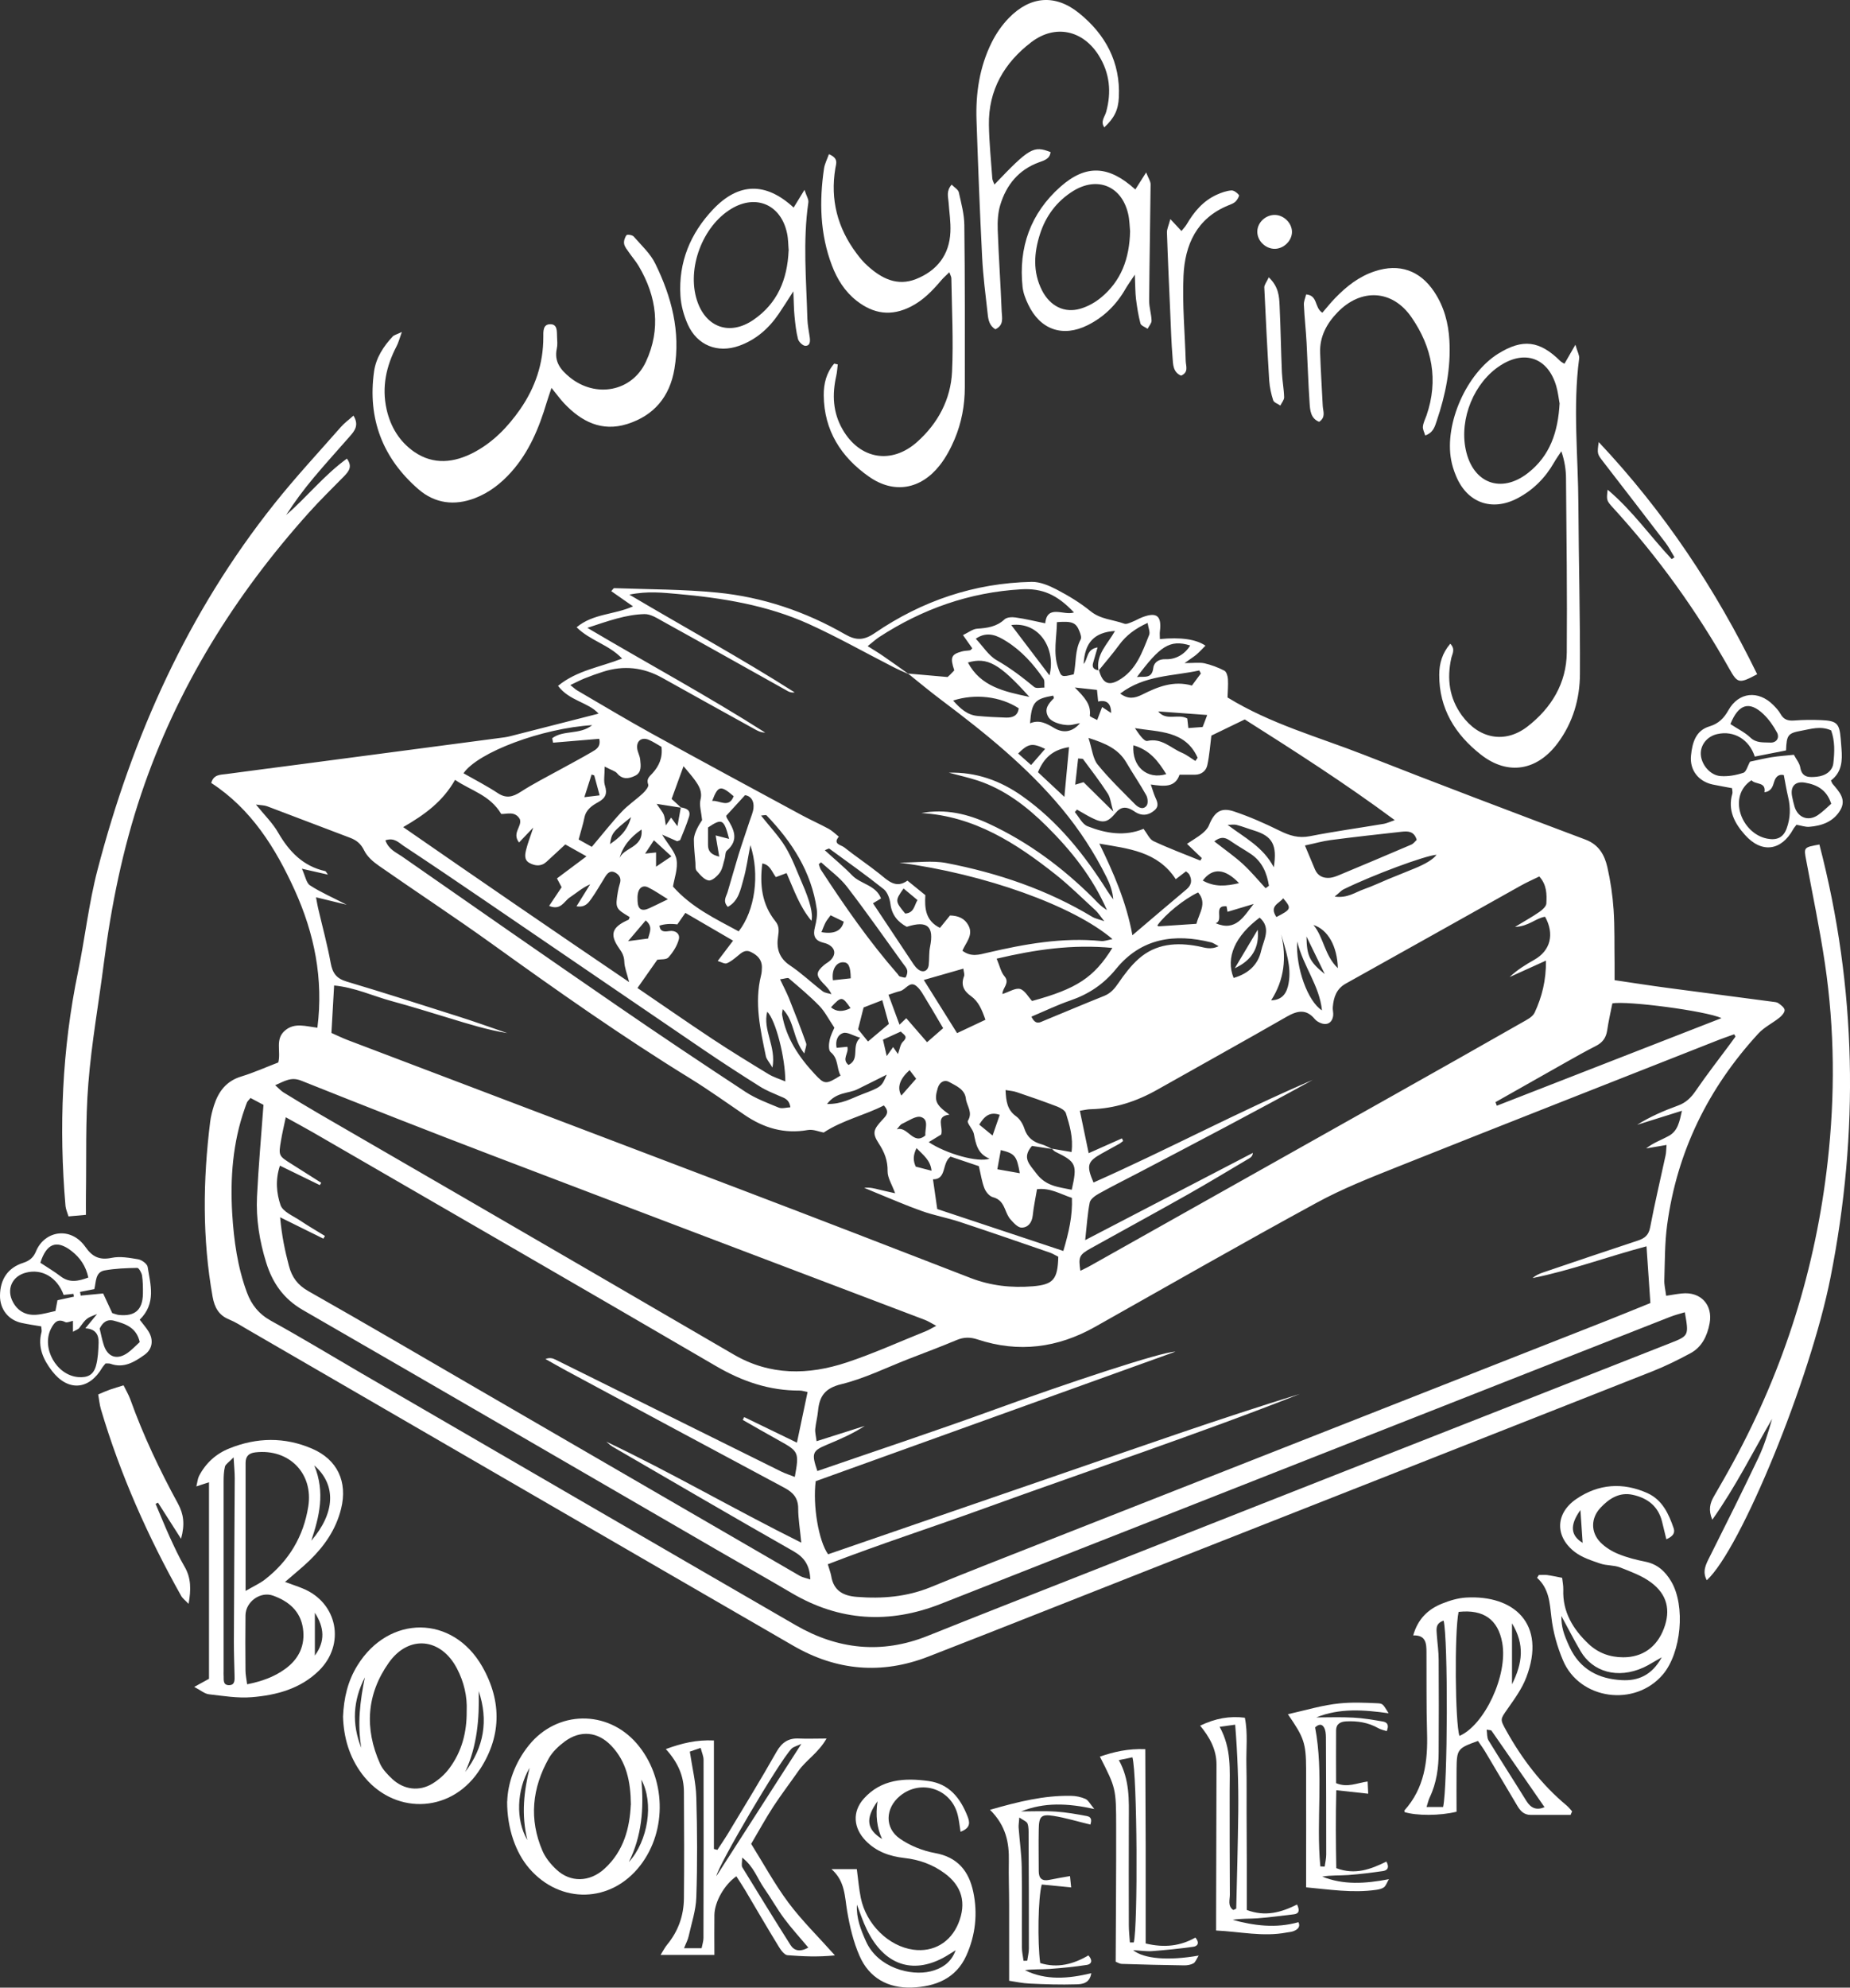 <?xml version="1.0" encoding="UTF-8"?>
<svg xmlns="http://www.w3.org/2000/svg" id="Layer_2" data-name="Layer 2" viewBox="0 0 191.19 205.3">
  <rect x="0" y="0" width="191.19" height="205.3" fill="#333333" stroke="none"/>
  <defs>
    <style>
      .cls-1 {
        fill: #fff;
        stroke-width: 0px;
      }
    </style>
  </defs>
  <g id="Layer_2-2" data-name="Layer 2">
    <g>
      <path class="cls-1" d="M119.85,66.01c2.17-.21,3.74.01,4.73.68-.32.32-.6.63-.91.9-.29.25-.62.44-1.25.9.95,0,1.52-.09,2.05.02.71.16,1.41.43,2.06.76.22.11.35.56.37.86.04.65-.02,1.3-.04,1.91,4.48,2.75,9.39,4.08,14.09,5.92,7.61,2.99,15.25,5.88,22.9,8.76,1.38.52,1.97,1.58,2.26,2.83.33,1.45.55,2.95.65,4.43.12,1.84.07,3.68.1,5.52v1.74c1.89.28,3.68.56,5.49.8,3.59.48,7.19.95,10.78,1.42.23.03.49.04.66.16.26.18.62.45.64.7s-.28.59-.53.79c-.71.57-1.57.98-2.18,1.64-5.17,5.62-8.41,12.19-9.43,19.78-.25,1.87-.23,3.78-.29,5.68-.02.5.11,1,.19,1.63.63-.1,1.12-.19,1.62-.24,1.94-.21,3.23,1.17,2.87,3.09-.24,1.28-.79,2.45-1.99,3.09-1.26.68-2.56,1.32-3.89,1.85-17.29,6.83-34.59,13.63-51.89,20.44-7.66,3.01-15.31,6.06-22.98,9.04-4.81,1.87-9.48,1.46-13.94-1.12-8.97-5.18-17.94-10.38-26.9-15.57-9.86-5.71-19.72-11.43-29.58-17.14-.6-.35-1.18-.73-1.82-.99-1.09-.44-1.52-1.25-1.72-2.36-1.07-6.01-1-12.03-.25-18.06.07-.57.22-1.13.39-1.68.46-1.44,1.27-2.53,2.82-3,1.31-.4,2.57-.97,3.83-1.45.3-1.17-.38-2.43.73-3.33.98-.8,2.07-.41,3.31-.26.65-5.08-.33-9.76-2.34-14.2-1.98-4.36-4.49-8.39-8.63-11.08.25-.89.94-.84,1.55-.92,2.51-.34,5.02-.66,7.53-.99,7.07-.93,14.15-1.86,21.22-2.8.23-.03.45-.08.68-.14,3-.76,6-1.53,9.05-2.31-1.05-1.18-3.01-1.3-4.19-2.87,1.95-1.6,4.33-1.92,6.62-2.82-1.36-1.44-3.28-1.83-4.7-3.23,1.72-1.43,3.87-1.28,5.83-2.16-.83-.58-1.53-1.07-2.25-1.57.16-.17.23-.31.3-.31,3.56.13,7.13.11,10.67.46,4.69.46,9.11,1.96,13.2,4.31,1.15.66,1.96.63,3.09-.15,4.86-3.31,10.27-5.15,16.18-5.27.86-.02,1.8.38,2.59.79,1.22.64,2.42,1.36,3.49,2.23,1.05.86,2.33.87,3.5,1.3.22.08.55-.08.8-.18.37-.14.72-.36,1.1-.5,1.47-.55,1.98-.11,1.78,1.48-.03.22,0,.44,0,.8h-.02ZM113.53,69.28c-.31-1.67.95-2.76,1.7-4.11-2.16.14-3.13,1.22-3.24,3.41.46-.5.26-1.52,1.44-1.71-.19.64-.32,1.11-.46,1.59-.16.54.15.72.61.78.36,1.32.97,1.62,2,1.04,1.85-1.04,2.46-2.91,3.18-4.7.12-.29-.08-.72-.16-1.24-1.27.58-2.2,1.27-2.93,2.26-.67.92-1.42,1.78-2.14,2.67h0ZM108.68,118.64c.65.11,1.3.22,2.06.35.19-1.5-.2-2.76-.58-4-.09-.3-.55-.55-.89-.69-1.39-.53-2.79-1.02-4.19-1.49-.34-.12-.71-.14-1.16-.22.05,1.15.17,2.05,1.09,2.71.39.28.7.79.85,1.26.3.93.91,1.4,1.8,1.64.37.1.72.31,1.08.48-.72-.11-1.44-.22-2.09-.32-1.07,1.24-.25,1.9.45,2.84,1.01,1.35,2.31,1.4,3.66,1.69.59-2.61.46-2.88-1.68-3.92-.15-.07-.26-.22-.38-.33h-.02ZM70.34,83.39c.56.09,1.08.26.87.97-.25.81-.59,1.59-.9,2.37-.03.08-.19.1-.33.16-.4-.17-.82-.36-1.55-.68.65,1.07,1.36,1.79,1.49,2.6.15.91-.23,1.91-.37,2.76,1.94,2.19,4.42,3.34,6.79,4.63,1.69-2.15,2.2-5.88,1.21-8.91-.26,1.32-.41,2.45-.72,3.54-.3,1.05-.49,2.23-1.61,2.84-.56-.59-.17-1.05-.03-1.52.39-1.31.76-2.64,1.16-3.95.36-1.15.76-2.28,1.13-3.42.14-.43.34-.86.39-1.31.08-.8-.31-1.26-.87-1.34-.75.81-1.34,1.46-1.95,2.13.01.04.02.16.08.25.7,1.12,1.29,2.22-.01,3.35-.18.15-.14.54-.22.81-.15.49-.22,1.05-.5,1.45-.27.38-.82.88-1.17.82-.46-.07-.89-.6-1.24-1-.15-.18-.1-.55-.12-.83-.06-.79-.16-1.59-.16-2.38,0-.38.16-.77.32-1.12.19-.41.46-.78.53-.9-.09-.9-.31-1.55-.17-2.1.22-.86-.16-1.45-.59-2.05-.33-.46-.72-.88-1.16-1.42-.43,1.19-.84,2.3-1.23,3.38.41.38.7.64.99.91-.75-.12-1.49-.24-2.54-.4.39.58.62.83.74,1.12.12.31.13.67.21,1.11.24-.35.37-.55.55-.81.25.34.4.54.65.89.13-.75.24-1.35.35-1.95h-.02ZM93.89,69.62c-.52-.23-1.05-.45-1.55-.71-2.92-1.49-5.78-3.11-8.76-4.46-4.29-1.94-8.91-2.69-13.56-3.1-1.52-.13-3.06-.32-4.98.07,5.89,3.49,11.6,6.6,17.09,10.1-.28.04-.5-.02-.69-.12-4.32-2.41-8.63-4.84-12.96-7.23-.59-.33-1.26-.76-1.89-.74-1.89.05-3.68.69-5.89,1.42,6.36,3.76,12.5,7.07,18.38,10.82-.37,0-.68-.13-.97-.29-3.22-1.78-6.44-3.56-9.66-5.36q-2.95-1.65-6.11-.64c-.66.21-1.31.44-1.95.7-.44.18-.87.41-1.45.68.37.29.53.45.72.56,2.54,1.48,5.05,2.99,7.62,4.41,5.19,2.86,10.4,5.67,15.62,8.49.91.49,1.86.91,2.76,1.4.37.21.69.53,1.03.8-.66.77.24.85.54,1.09,1.21.96,2.51,1.82,3.72,2.79.87.71,1.66,1.5,2.83.66.66.53,1.23,1,1.85,1.5-.08,1.33,0,2.64,1.51,3.38.35-.43.7-.86,1.04-1.28.87.02,1.53.31,1.91,1.04.53,1-.29,1.78-.63,2.6.9.68,1.73.41,2.57.21,3.87-.9,7.77-1.61,11.78-1.21.33.03.68-.11,1.16-.2-4.04-3.45-13.22-6.73-22.03-7.9,1.77,0,3.36-.24,4.85.04,5.34,1.03,10.45,2.76,15.14,5.59.24.14.54.19,1.19.42-.47-.6-.65-.89-.9-1.12-1.36-1.24-2.67-2.55-4.11-3.69-4.1-3.25-8.43-6.04-13.89-6.36,2.47-.46,4.78.08,6.99,1.11,4.06,1.89,7.6,4.52,10.77,7.67.24.24.47.5.73.73.21.19.46.35.69.52-1.48-3.39-3.69-6.15-6.23-8.67-2.07-2.05-4.33-3.79-7.13-4.72-.98-.32-1.99-.54-2.99-.81,2.82-.08,5.31.81,7.58,2.41,3.69,2.6,6.44,6.05,8.82,9.82.19.3.4.58.6.86-.07-.86-.35-1.61-.7-2.31-1.26-2.53-2.8-4.89-4.61-7.07-3.6-4.33-7.94-7.82-12.41-11.18-1.19-.89-2.33-1.84-3.49-2.77,1.32.12,2.65.23,4.09.36.01,0,.14-.12.26-.24.16-.15.3-.32.43-.45-.44-1.34-.32-1.65.78-1.95.27-.08.57-.07.85-.12.09-.02.15-.13.23-.21-.28-.39-.55-.79-.96-1.36.58-.28,1.01-.63,1.46-.66,1.05-.07,2.01-.2,2.83-.96.24-.23.77-.26,1.15-.2,1,.14,1.98.38,3.06.6.21-2,1.91-.76,2.97-1.12-1.73-1.84-3.28-2.52-5.46-2.39-5.34.31-10.21,2.03-14.68,4.94-.36.24-.68.54-1.18.93.63.4,1.11.68,1.57,1,.89.61,1.77,1.24,2.65,1.87h0ZM179.37,107.09l-.15-.26c-.63.23-1.26.44-1.88.69-10.92,4.31-21.85,8.59-32.76,12.94-2.88,1.15-5.8,2.29-8.51,3.77-7.68,4.18-15.28,8.53-22.9,12.82-3.87,2.18-7.91,2.7-12.14,1.3-.76-.25-1.42-.25-2.16.06-1.65.69-3.32,1.32-4.98,1.96-2.31.9-4.56,2.02-6.94,2.6-1.7.41-2.27,1.25-2.41,2.77-.06.63-.23,1.25-.29,1.87-.03.36.08.73.14,1.25,1.76-.56,3.37-1.07,4.98-1.58-1.24.81-2.56,1.38-3.88,1.93-1.54.64-1.65.88-1.02,2.73,6.14-2.12,12.3-4.16,18.4-6.38,7.23-2.63,17.19-5.95,18.61-5.95-12.6,4.53-24.93,8.97-37.18,13.38-.32,2.5.3,6.18,1.28,7.55,8.07-2.78,16.17-5.57,24.27-8.36,8.14-2.8,16.25-5.67,24.48-8.2-5.32,2.11-10.71,4.04-16.1,5.96-5.48,1.95-10.97,3.85-16.43,5.83-5.39,1.96-10.85,3.71-16.25,5.8.16.55.29.87.35,1.2.24,1.52,1.22,2.06,2.65,2.17,2.62.21,5.16,0,7.62-1,3.94-1.62,7.91-3.16,11.87-4.72,19.23-7.56,38.46-15.12,57.68-22.68,1.6-.63,3.18-1.28,4.84-1.95-.14-1.99-.26-3.85-.4-5.86-4.04,1.07-7.82,2.49-11.77,3.28.32-.29.68-.44,1.05-.57,3.27-1.11,6.54-2.22,9.82-3.3.73-.24,1.13-.57,1.28-1.39.47-2.48,1.06-4.94,1.59-7.41.07-.3.06-.62.1-1.08-.81.14-1.46.25-2.11.36.74-.59,1.6-.88,2.37-1.31.91-.51,1.08-1.46,1.33-2.58-1.69.53-3.16.99-4.63,1.45,1.35-.85,2.78-1.46,4.23-1.99.8-.29,1.33-.8,1.81-1.5,1.14-1.66,2.37-3.25,3.57-4.86.19-.25.37-.51.55-.76l.02.02ZM34.25,106.69c.55.24,1.11.52,1.69.74,13.5,5.13,27.01,10.25,40.51,15.39,7.96,3.03,15.91,6.1,23.85,9.18,2.09.81,4.24,1.04,6.44.86,2.11-.18,2.57-.7,2.63-3.05-.27-.13-.55-.32-.87-.43-3.1-1.07-6.2-2.14-9.31-3.17-1.3-.43-2.66-.67-3.94-1.13-1.62-.57-3.2-1.27-4.79-1.91-.39-.16-.77-.32-1.15-.48.56-.07,1.04.06,1.53.18.48.12.95.22,1.67.38-.34-.93-.79-1.6-.78-2.27.02-1.1-.32-1.97-.91-2.87-.7-1.08-.58-1.43.41-2.49.36-.39.75-.76.11-1.44-1.98,1.02-4.24,1.5-6.22,2.8-.46-.08-1.08-.36-1.64-.26-2.43.43-4.55-.21-6.53-1.56-1.85-1.26-3.68-2.57-5.59-3.75-7.06-4.34-13.83-9.11-20.56-13.95-3.83-2.75-7.78-5.34-11.65-8.04-.59-.41-1.21-.95-1.51-1.57-.34-.7-.8-1.07-1.47-1.32-2.85-1.08-5.7-2.17-8.56-3.25-.28-.11-.61-.1-1.16-.18.88,1.09,1.73,1.91,2.29,2.89,1.14,1.97,2.58,3.48,4.88,3.99.07.02.11.15.27.36-.87-.2-1.63-.37-2.69-.61.36.77.45,1.47.84,1.72,1.09.71,2.3,1.23,3.79,2-1.22-.3-2.1-.51-3.17-.77.1.56.15.83.21,1.1.44,1.9.96,3.79,1.31,5.71.19,1.03.6,1.58,1.63,1.89,3.86,1.15,7.69,2.38,11.53,3.6,1.71.54,3.39,1.15,5.09,1.73-2.05-.33-4.01-.94-5.97-1.54-1.98-.6-3.96-1.22-5.96-1.76-1.96-.53-3.83-1.42-5.97-1.62-.1,1.71-.19,3.24-.28,4.92v-.02ZM29.53,115.42c-.21,1-.37,1.66-.48,2.33-.28,1.63-.27,1.63,1.1,2.49,1.02.64,2.03,1.29,3.05,1.93-.05.08-.1.16-.15.24-1.35-.66-2.7-1.32-4.12-2.01-.5,1.5-.34,2.88.06,4.07.24.7,1.34,1.13,2.09,1.64.81.55,1.67,1.03,2.5,1.55-.05.09-.11.18-.16.28-1.4-.69-2.79-1.38-4.47-2.21.17,1.92.5,3.47.91,5.02.31,1.18.9,1.98,2.01,2.61,5.86,3.32,11.67,6.72,17.49,10.1,11.1,6.44,22.2,12.88,33.3,19.31.3.17.67.23,1.08.37-.05-1.44-.59-2.26-1.73-2.91-6.25-3.55-12.46-7.18-18.68-10.79-.24-.14-.45-.35-.67-.53,6.76,3.21,13.19,6.97,20.15,10.43-.13-1.4-.32-2.46-.32-3.53s-.51-1.65-1.41-2.13c-7.51-4.01-15.01-8.05-22.51-12.08-.74-.4-1.47-.82-2.2-1.23.42-.16.74-.09,1.03.06,1.81.89,3.6,1.79,5.41,2.68,5.98,2.97,11.96,5.93,17.94,8.89.43.21.9.36,1.39.55.46-2.54.41-2.63-1.59-3.74-1.27-.7-2.53-1.43-3.79-2.15.05-.1.1-.19.15-.29,1.78.86,3.56,1.72,5.45,2.64.39-1.84.74-3.5,1.1-5.23-.35-.07-.57-.15-.79-.15-3.14.02-5.95-.94-8.66-2.52-13.87-8.09-27.77-16.11-41.67-24.15-.84-.48-1.69-.94-2.81-1.56v.02ZM115.96,117.6l.11.25c-.14.1-.26.22-.41.3-.6.34-1.21.67-1.81,1-1.47.82-1.6,1.23-.84,2.99,7.62-3.38,14.99-7.32,22.66-10.6-5.95,3.28-11.97,6.43-17.98,9.58-1.38.72-2.77,1.41-4.13,2.17-.38.21-.86.56-.94.91-.23,1.16-.3,2.35-.47,3.89,5.99-3.11,11.66-6.06,17.33-9.01-.04.32-.18.45-.35.55-2.13,1.26-4.24,2.54-6.4,3.76-3.31,1.87-6.65,3.68-9.97,5.53-1.24.69-1.32.89-1.11,2.34.37-.19.74-.35,1.08-.55,10.44-5.86,20.88-11.73,31.31-17.6,4.41-2.48,8.83-4.97,13.23-7.48.49-.28,1.12-.58,1.33-1.04.75-1.61,1.19-3.32,1.17-5.37-1.37.62-2.57,1.16-3.76,1.7.79-.75,1.66-1.28,2.56-1.79,1.67-.95,2.1-2.64,1.11-4.44-.97.14-1.69,1-3.11,1.05,1.07-.65,1.82-1.06,2.52-1.55.31-.21.7-.56.72-.87.05-.95.05-1.93-.73-2.79-.68.33-1.31.61-1.9.94-6.03,3.37-12.05,6.76-18.09,10.12-.99.55-1.26,1.42-1.35,2.42-.03.28.07.58.04.86-.08.77-.64,1.09-1.34.78-.21-.09-.42-.22-.56-.39-.88-1.06-1.79-.88-2.88-.26-4.44,2.55-8.93,5.03-13.39,7.55-2.14,1.21-4.41,1.96-6.88,2.02-.33,0-.66.09-1.13.16.3,1.46.59,2.83.91,4.38,1.27-.56,2.35-1.04,3.42-1.52h.03ZM174.13,135.54c-.6.18-1.09.3-1.56.49-5.14,2.02-10.28,4.04-15.42,6.06-11.99,4.72-23.99,9.44-35.98,14.16-7.98,3.14-15.97,6.26-23.94,9.41-5.33,2.1-10.46,1.8-15.42-1.12-2.53-1.49-5.09-2.93-7.63-4.4-14.29-8.28-28.57-16.58-42.88-24.83-1.99-1.15-3.13-2.78-3.79-4.9-.69-2.22-1.06-4.5-.95-6.81.15-3.09.43-6.17.67-9.48-.34-.18-.86-.45-1.34-.71-.21.25-.3.33-.35.42-.09.21-.16.43-.24.65-1.25,3.54-1.52,7.2-1.3,10.9.17,2.76.55,5.5,1.52,8.12.47,1.28,1.25,2.24,2.5,2.93,3.12,1.72,6.18,3.57,9.26,5.37,14.98,8.69,29.96,17.4,44.96,26.07,4.33,2.5,8.87,3,13.6,1.11,5.56-2.23,11.13-4.4,16.7-6.6,10.76-4.24,21.52-8.49,32.28-12.72,9.26-3.65,18.53-7.28,27.79-10.93,1.94-.76,1.93-.79,1.51-3.19h0ZM96.75,136.94c-.52-.28-.84-.49-1.19-.62-14.89-5.66-29.79-11.29-44.67-16.97-6.61-2.52-13.19-5.11-19.76-7.73-1.05-.42-1.72.05-2.69.47.38.33.6.59.87.75,1.22.75,2.46,1.5,3.7,2.22,4.73,2.74,9.46,5.47,14.18,8.21,9.55,5.54,19.1,11.08,28.64,16.64,3.76,2.19,7.7,2.13,11.66.82,2.78-.92,5.46-2.14,8.18-3.23.3-.12.58-.29,1.07-.55h.01ZM118.93,81.03c.21.61.3.94.43,1.24.21.48.48.96-.03,1.41s-1.1.62-1.75.33c-.26-.12-.48-.31-.74-.43-.58-.27-1.06-.2-1.51.35-.87,1.05-1.32,1.13-2.47.56-.53-.26-1.04-.58-1.56-.87-.07.09-.15.17-.22.26.43.5.76,1.24,1.31,1.46,1.89.75,3.86,1.07,5.79.27.39.51.62,1.08,1.03,1.27,1.58.74,3.22,1.35,4.84,2.01.05-.09.1-.17.15-.26-.45-.43-.9-.87-1.53-1.47.64-.43,1.12-.7,1.54-1.04.29-.23.58-.52.72-.85.57-1.41,1.24-1.91,2.59-1.46,1.62.54,3.2,1.24,4.74,2,1.01.5,1.95.79,3.11.56,2.54-.5,5.1-.85,7.65-1.28.29-.05.57-.19,1.12-.38-5.21-3.86-10.42-7.18-15.5-10.4-1.29.62-2.37,1.14-3.45,1.67-.13,1.02-.2,2.06-.42,3.06-.13.59-.61.97-1.27.98h-1.6c-.46,1.34-1.58,1.21-2.97,1.01h0ZM41.68,85.44c7.88,5.46,15.51,10.69,23.34,16-.23-.9-.48-1.5-.5-2.11-.02-.56-.21-.92-.53-1.37-1.03-1.46-.74-2.21.96-2.96.07-.03.08-.18.12-.28-1.46-.87-1.49-.93-1.22-2.58.05-.28.11-.57.2-.84.18-.52,0-.91-.45-1.16-.55-.3-.85.08-1.1.49-.46.73-.88,1.49-1.38,2.19-.31.43-.64.94-1.54.79.53-.85.97-1.56,1.41-2.27-.83.36-1.43.91-2.1,1.35-.59.38-.92,1.39-2.14.88.46-.7.87-1.3,1.29-1.93-.13-.25-.28-.53-.48-.91.98-.73,1.92-1.44,3.05-2.28-.89-.5-1.57-.88-2.19-1.23-.72.66-1.33,1.24-1.95,1.8-.55.5-1.18.43-1.76.11-.57-.31-.45-.9-.33-1.39.17-.69.44-1.35.73-2.26-.59.62-1,1.05-1.47,1.54-.77-1,.36-1.66.08-2.42-.51-.88-1.4-.48-1.92-.53-1.18-1.97-3.14-2.4-4.77-3.52-1.25,2.19-3.02,3.53-5.36,4.88h0ZM67.93,99.13c-.73,1.04-1.37,1.95-2.05,2.92,2.49,1.69,5.08,3.5,7.71,5.24,1.92,1.27,3.88,2.47,5.84,3.66.51.31,1.09.48,1.73.75,0-2.46-1-6.35-1.87-7.2-.49,1.9.95,3.57.54,5.77-.36-.61-.62-.87-.68-1.17-.57-2.76-1.21-5.51-.5-8.35.07-.28.09-.57.09-.85,0-.8-.48-1.25-1.14-1.57-.59-.29-.96.07-1.37.41-.35.29-.72.6-1.13.76-.22.08-.55-.13-.93-.24.57-.75,1.03-1.36,1.59-2.1-1.76-1.02-3.33-1.94-4.93-2.87-.36.52-.61.87-.83,1.19-.69-.09-1.31-.05-1.85.13.08.65.51.64,1,.56.65-.11,1.14.28,1.01.83-.17.68-.6,1.35-1.08,1.89-.22.25-.8.18-1.14.24h-.01ZM98.22,119.48c-.9.66-.37,2.35-1.8,2.33.15,1.03.28,1.95.44,3.07,4.19,1.39,8.53,2.84,13.03,4.33.57-1.93.96-3.62.89-5.48-1.21-.4-2.24-1.06-3.61-.9-.15.92-.35,1.81-.44,2.71-.08.76-.5,1.26-1.16,1.26-.38,0-.82-.49-1.14-.85-.26-.29-.41-.69-.56-1.05-.25-.6-.54-1.06-1.27-1.25-.35-.09-.73-.55-.87-.93-.26-.66-.36-1.39-.57-2.27-.87-.29-1.9-.64-2.94-.99v.02ZM39.83,86.81c.36.95,1.1,1.23,1.68,1.63,7.4,5.16,14.81,10.31,22.24,15.42,4.4,3.03,8.85,6,13.31,8.93,1.04.68,2.25,1.13,3.41,1.61.34.14.8-.01,1.21-.03-.12-.87-.67-.96-1.13-1.17-.68-.3-1.38-.57-2.01-.97-1.94-1.22-3.87-2.47-5.77-3.76-7.56-5.14-15.1-10.3-22.65-15.44-2.8-1.91-5.61-3.81-8.44-5.68-.48-.32-.94-.87-1.86-.55h.01ZM154.55,113.83c.05.13.09.25.14.38,7.68-2.99,15.35-5.98,23.22-9.05-1.62-.75-9.77-1.81-11.28-1.52-.18.91-.4,1.86-.54,2.82-.12.75-.49,1.24-1.17,1.58-1.03.52-2.03,1.09-3.03,1.65-2.45,1.38-4.89,2.76-7.34,4.15h0ZM80.2,90.62c-.44-.57-.61-1.31-1.42-1.43-.28,2.22-.04,4.23,1.35,5.96.41.5.37.97.28,1.58-.19,1.18.08,2.22,1.22,2.98,1.19.79,2.24,1.8,3.38,2.67.24.19.61.21.92.31-.26-.55-.6-.85-.91-1.18-.72-.77-.68-1.13.14-1.83.22-.19.49-.31.69-.52.55-.57.48-1.18-.18-1.57-.19-.12-.43-.18-.65-.24-.86-.23-1.01-.77-.8-1.59.15-.6.27-1.25.19-1.85-.55-3.86-2.56-6.95-5.2-9.7-.05-.05-.2,0-.56.03.9,1.14,1.83,2.11,2.51,3.22.71,1.17,1.18,2.49,1.73,3.75.83,1.89,1.15,3.19.97,3.9-1.24-1.49-1.82-3.23-2.57-4.93-.34.13-.64.24-1.09.41v.03ZM57.16,76.72c-.03-.16-.06-.31-.09-.47,1.16-.88,2.84-.32,4.13-1.35-5.16.32-11.79,2.78-13.3,4.97,1.2.68,2.42,1.31,3.56,2.06.87.57,1.54.38,2.35-.14,1.3-.84,2.69-1.54,4.05-2.29,1.11-.61,2.23-1.2,3.32-1.84.43-.25.93-.52.75-1.35-1.57.13-3.17.27-4.77.4h0ZM113.61,87.13c1.46,3.01,2.79,6.01,3.42,9.47,2.01-1.71,3.79-3.23,5.59-4.74.53-.45.6-.95.29-1.53-.07-.13-.22-.22-.34-.33-.33.25-.63.48-1.06.81-1.88-2.88-4.89-3.15-7.89-3.67h0ZM114.96,97.91c-4.12-.39-7.92.16-11.96,1.11.32.75.44,1.39.81,1.82.6.7-.24,1.23-.21,1.83.7-.22,1.34-.65,1.82-.52.5.14.85.83,1.24,1.24,4.6-1.25,6.4-2.42,8.3-5.48h0ZM134.86,87.33c.43,1.03.73,1.76,1.04,2.48.29.67.85.92,1.53.86.33-.03.67-.16.98-.29,2.49-1.04,4.97-2.08,7.44-3.14.23-.1.4-.34.56-.49-.27-.92-.92-.91-1.56-.84-2.45.27-4.89.54-7.34.86-.84.11-1.65.35-2.66.56h.01ZM62.49,79.18c0,.91-.13,1.49.03,1.97.26.82.06,1.28-.67,1.69-.64.35-1.28.76-1.45,1.6-.14.71-.37,1.41-.6,2.27.47.26,1,.56,1.36.76,1.09-1.28,2.03-2.49,3.07-3.6.66-.71,1.49-1.26,2.2-1.92.26-.24.64-.7.56-.91-.22-.6.14-.84.44-1.17.68-.75,1.07-1.61.93-2.73-.43-.24-.85-.53-1.32-.73-.73-.3-1.27.11-1.19.88.04.39.27.77.31,1.16.06.62.18,1.34-.53,1.68-.64.31-1.3.42-1.86-.26-.19-.23-.56-.31-1.28-.69ZM80.62,101.16c.35.74.66,1.32.91,1.93.62,1.54,1.22,3.09,1.78,4.66.08.23-.09.55-.19,1.06-1.18-1.47-.98-3.32-2.23-4.58-.03.28-.09.45-.06.6.43,2.41,1.72,4.34,3.36,6.1,1.01,1.08,1.14,1.13,2.68.16-.43-.75-.19-1.74-1.03-2.42-.23-.19-.19-.84-.1-1.24.12-.54.39-1.05.49-1.28-.61-.91-.99-1.67-1.55-2.25-.99-1.02-2.09-1.93-3.16-2.85-.11-.09-.41.04-.89.1h-.01ZM97.29,117.17c-.44.27-.85.52-1.31.8,1.82,1.21,5.08,2.13,6.29,1.71-1.26-.51-1.42-1.54-1.63-2.58-.1-.48-.75-1.11-.61-1.34.54-.88-.13-1.54-.21-2.28-.11-.98-1.03-1.33-1.74-1.73-.44-.25-.97-.03-1.17.64-.38,1.29-.23,1.71,1.21,2.74-1.48.17-.62,1.23-.85,2.05h.02ZM93.71,95.73c-.94-.51-1.55-1.23-1.69-2.38-.07-.53-.3-1.19-.68-1.5-1.83-1.46-3.75-2.82-5.64-4.2-.05-.03-.19.07-.46.17.98.9,1.95,1.69,2.82,2.59.89.92,2.46,1,2.99,2.39-.31.19-.55.33-.83.5,1.41,2.12,2.8,4.22,4.2,6.31.13.19.28.37.46.51.5.4,1.03.19,1.1-.46.07-.62.01-1.27.14-1.88.42-2.1-.27-2.73-2.38-2.06h-.03ZM101.84,105.33c-.37-1.06-.72-1.89-1.49-2.44-.75-.53-1.07-1.15-.72-2.06.07-.18-.03-.42-.07-.78-1.37.39-2.62.75-4.09,1.17,1.22,1.95,2.29,3.66,3.44,5.49,1.08-.51,1.98-.93,2.93-1.38ZM84.85,89.07c-.08.06-.16.13-.23.19.07.19.11.41.22.58,2.44,3.74,4.98,7.4,7.93,10.77.07.09.13.22.23.25.2.06.56.16.6.09.12-.21.21-.51.15-.74-.06-.26-.28-.49-.45-.72-1.91-2.64-3.78-5.32-5.77-7.9-.74-.96-1.77-1.69-2.67-2.52h0ZM106.59,105c.44.93.89.59,1.29.43,2.07-.85,4.14-1.73,6.22-2.56.68-.27,1.09-.75,1.49-1.34.61-.89,1.28-1.78,2.08-2.49,1.78-1.58,3.93-1.73,6.17-1.3.63.12,1.25.4,2.1-.01-.38-.2-.56-.34-.76-.39-3.8-.95-7.25-.44-9.84,2.74-1.29,1.59-2.84,2.61-4.73,3.26-1.34.46-2.62,1.08-4.02,1.67h0ZM112.49,76.22c.38,1.17.45,2.13.94,2.74,1.18,1.46,2.55,2.77,3.88,4.12.33.33.83.61,1.19.13.17-.23.12-.78-.04-1.07-.64-1.15-1.39-2.24-2.05-3.37-.81-1.39-2.11-1.98-3.92-2.55h0ZM95.82,107.64c.55-.48,1.08-.94,1.65-1.44-.55-.92-1.11-1.91-1.71-2.88-.33-.53-.62-1.14-1.09-1.5-.67-.51-1.07.41-1.65.55-.36.08-.71.22-1.2.38.4,1.07.74,2,1.14,3.09.35-.33.55-.52.7-.67.74.85,1.48,1.71,2.15,2.48h.01ZM100.84,65.97c.75.79,1.32,1.74,2.16,2.22,1.4.8,2.65,1.75,3.88,2.77.22.18.7.05,1.06.06-.03-.32.05-.71-.11-.93-1.04-1.52-2.28-2.89-3.84-3.86-.87-.54-1.92-1.11-3.16-.25h.01ZM109.23,64.26c-.02,1.57-.41,3.15.12,4.72.33.98.35.97,1.62.67.26-1.19.1-2.46.71-3.6.11-.2-.01-.56-.11-.81-.36-.94-.75-1.1-2.34-.98h0ZM98.5,72.36c.71.79,1.44,1.5,2.54,1.59.97.09,1.95.14,2.92.17.68.02,1.23-.18,1.32-.96-1.88-1.23-4.51-1.54-6.78-.8h0ZM127.49,101.01c1.54-.44,2.53-1.39,2.84-2.79.24-1.09,1.1-2.35-.15-3.44-2.54,1.9-3.54,4.12-2.69,6.23ZM106.38,71.98c-3.1-3.46-4.36-4.13-6.35-3.55,1.31,2.46,3.68,2.99,6.35,3.55ZM110,82.3c.16-1.76.31-3.34.48-5.13-1.7.27-2.6,1.12-3.21,2.59.86.8,1.71,1.59,2.73,2.55h0ZM123.64,95.43c.29-1.14,1.14-2.13.18-3.25-1.42.66-3.38,2.24-4.21,3.4.04.04.08.11.12.1,1.24-.08,2.49-.16,3.91-.26h0ZM89.71,107.57c.72-.6,1.35-1.14,2.15-1.81-.2-.74-.44-1.58-.68-2.45-.77.3-1.37.53-1.93.75-.19.77-.37,1.47-.57,2.25.33.41.68.84,1.02,1.26h0ZM108.46,69.76c.69-2.74-1.05-5.57-3.95-5.2,1.25,1.65,2.51,3.31,3.95,5.2ZM137.95,92.61c1.31.18,2.11-.45,2.99-.76.86-.3,1.7-.7,2.54-1.05.9-.37,1.81-.73,2.71-1.1,1.17-.48,1.93-.95,2.27-1.41-1.12.06-6.53,2.06-9.59,3.56-.27.13-.48.39-.93.75h.01ZM124.1,69.56c-.05-.1-.11-.21-.16-.31-2.73.6-5.66.47-8.17,2.39.82.6,1.47.5,2.28.1,1.59-.8,3.24-1.47,5.13-.93.32-.43.62-.84.92-1.24h0ZM125.5,86.91c1.07.84,2.05,1.52,2.92,2.31.85.78,1.59,1.67,2.37,2.52.12-.08.24-.16.35-.25-.21-1.3-.68-2.48-1.88-3.29-.66-.44-1.36-.83-2.01-1.28-.49-.34-.95-.63-1.75-.02h0ZM115.05,83.81c-.25-.84-.29-1.42-.57-1.85-.79-1.22-1.68-2.38-2.55-3.55-.04-.06-.2-.03-.51-.07-.1.88-.19,1.76-.3,2.71.38-.12.63-.19.86-.26.93.91,1.83,1.8,3.07,3.03h0ZM123.53,78.61c.08-.11.16-.23.24-.34-1.26-2.83-4-2.65-6.48-3.06.37.54.93,1.4,1.28,1.32,1.51-.33,2.42.74,3.57,1.22.5.21.93.56,1.4.85h-.01ZM111.63,74.69c-.23.05-.45.09-.68.14-.86.22-2.25-.17-2.6-.76-.49-.83.01-1.39.55-1.94.04-.04-.03-.19-.06-.28-1.92.34-2.22.68-2.39,2.86.97-.41,1.73.03,2.52.5.94.55,1.88.4,2.65-.52h0ZM126.87,85.2c1.73,1.31,3.67,2.27,4.77,4.38.37-2.32-.15-3.21-2.02-3.79-.6-.18-1.19-.42-1.8-.58-.3-.08-.63-.01-.94-.01h-.01ZM117.49,69.93c.79-.09,1.56.22,1.7-.95.08-.61.62-.92,1.27-.89,1.03.04,1.99-.5,2.54-1.42-2.12-.66-3.15.11-5.51,3.27h0ZM117.13,76.98c-.17,2.18,1.4,3.58,3.4,2.98-.83-1.33-1.69-2.49-3.4-2.98ZM136.62,104.36c-.26-2.58-1.92-4.5-2.56-7.12-.17,2.71,1.1,6.21,2.56,7.12ZM114.83,73.65c0-.99-.45-1.39-1.34-1.19-.04-.37-.08-.73-.12-1.2-.69-.07-1.31-.14-2.29-.25.99,1.01,1.7,1.74,1.55,2.91-.02.11.48.29.76.45.2-.52.34-.91.51-1.34.38.25.64.42.94.62h-.01ZM125.63,95.36c2.11.9,2.91-.72,3.93-1.99-.89.27-1.78.54-2.7.81-.03-.18-.06-.38-.1-.57-1.45-.13-.23,1.46-1.13,1.75ZM85.47,114.03c1.53.03,2.52-.58,3.57-.98,2.07-.79,2.07-.8,2.6-2.05-1.13.56-2.09,1.05-3.05,1.52-.93.45-2.16.25-3.12,1.51ZM131.36,103.32c1.26-.02,1.65-.87,1.81-1.75.32-1.75-.3-3.39-.76-5.06.55,2.4.34,4.66-1.04,6.81h-.01ZM69.02,92.88c-.74-.45-1.38-.91-2.07-1.24-.49-.23-.89.04-1.01.57-.07.27-.06.57-.05.85.03.87.42,1.11,1.21.75.55-.25,1.08-.52,1.93-.93h-.01ZM92.69,116.65c1.13-.37,1.67,1.7,2.94.63-.06-.65.41-1.63-.44-1.9-.53-.17-1.31.4-1.95.69-.23.1-.37.38-.56.58h.01ZM73.17,85.47v1.8c0,.68.34,1.01,1.16,1.21-.14-.83-.25-1.49-.37-2.19.53.14.92.24,1.39.36-.53-2.06-.73-2.15-2.18-1.18h0ZM88.9,107.19c-.78-.24-1.35-.62-1.76-.49-.6.19-.82.83-.68,1.53.43-.04.78-.08,1.11-.11.19.68-.63,1.26.12,1.88,1.23-.61.24-1.92,1.2-2.81h.01ZM119.68,73.47c.86,1.05,2.05.21,3.02.74.03.28.07.58.11.99.56-.04,1.05-.08,1.48-.11.12-.32.2-.53.28-.73.07-.18.13-.35.19-.51-1.78-.13-3.43-.25-5.09-.37h.01ZM128.05,91.22c-1.45-1.52-2.73-1.63-3.75-.27,1.23.7,2.43.58,3.75.27ZM105.39,121.18c-.31-1.8-.51-2.03-1.96-2.39-.12.66-.24,1.32-.36,1.98.73.13,1.51.27,2.32.41ZM138.26,100c-.06-2.26-1.02-3.98-2.52-4.46,1.07,1.29,1.14,3.15,2.52,4.46ZM106.56,79.02c.52-.6.97-1.11,1.45-1.67-1.34-.64-1.74-.56-2.79.48.41.36.81.72,1.34,1.19h0ZM92.8,108.87c.18-.47.23-1,.52-1.28.57-.54.1-.7-.23-1.04-.63.28-1.23.56-1.84.84.14.61.26,1.11.39,1.69.27-.38.46-.65.66-.93.18.26.33.47.5.72ZM93.55,94.36c.94-.06.94-.89,1.27-1.39-.55-.45-.99-.83-1.44-1.2-.89,1.26-.89,1.31.17,2.59h0ZM84.89,96.28c1.31.23,2.08-.13,2.31-1.08-.42-.21-.87-.42-1.36-.66-.2.28-.38.48-.51.72-.15.28-.26.59-.44,1.03h0ZM87.92,101.05c-.02-1.25-.23-1.66-.8-1.66-.73,0-1.19.8-1.04,1.86.57-.06,1.15-.12,1.84-.2h0ZM93.15,113.16c.56-.64,1.01-1.14,1.53-1.74-.17-.22-.42-.55-.68-.89-1.03.93-1.31,1.8-.85,2.63h0ZM69.39,88.45c-.69-.64-1.21-1.11-1.81-1.66-.34.52-.59.89-.91,1.38.49-.05.76-.08,1.13-.12v1.47c.63-.42,1.04-.7,1.59-1.07h0ZM101.2,116.16c.47.39.89.73,1.38,1.13.26-.74.48-1.4.74-2.14-1.05-.36-1.6.17-2.12,1.01ZM73.6,82.73c.74-.1,1.73.81,2.22-.49-1.35-1.17-1.62-1.1-2.22.49ZM63.98,88.78c.32-1.26,2.53-1.14,2.32-3.1-1.24.85-1.98,1.81-2.32,3.1ZM135.02,96.73c.03,2.03.33,2.62,1.89,3.88-.74-1.52-1.32-2.7-1.89-3.88ZM64.91,97.21c.95-.12,1.46-.19,2.07-.27.13-.6.55-1.21-.25-1.87-.55.65-1.05,1.23-1.82,2.14h0ZM96.27,120.92c-.11-1.08-.83-1.59-1.55-2.33-.38.76-.35,1.33-.08,1.91.52.14,1.01.26,1.62.42h.01ZM61.41,80.09c-.09-.03-.18-.06-.27-.09-.23.72-.46,1.44-.75,2.34.63-.08,1.1-.13,1.58-.19-.21-.78-.39-1.42-.56-2.07h0ZM131.91,94.72c1.55-.8,1.59-.89.7-1.94-.4.56-1.48.77-.7,1.94ZM87.9,104.13c-.86-1.24-.94-1.25-2.02-.09.53.47,1.21.5,2.02.09ZM65.22,84.4c-1.91,1.52-2.01,1.65-2.18,2.79.95-.66,1.77-1.32,2.18-2.79Z"></path>
      <path class="cls-1" d="M36.53,42.93c.6.99.12,1.57-.37,2.13-1.25,1.43-2.53,2.83-3.75,4.29-1.02,1.22-1.97,2.49-2.84,3.85,2.14-1.85,3.9-4.1,6.28-5.83.61.83.19,1.32-.3,1.83-1.21,1.23-2.45,2.44-3.6,3.72-7.71,8.58-13.7,18.19-17.38,29.16-1.89,5.63-3.07,11.44-3.83,17.34-.53,4.16-1.28,8.31-1.61,12.49-.31,3.84-.19,7.7-.25,11.56-.01.62,0,1.24,0,2.01-.66.06-1.2.11-1.8.16-.13-.43-.28-.74-.31-1.07-.7-8.13-.36-16.21,1.3-24.22.72-3.49,1.11-7.07,2.01-10.51,3.6-13.79,9.34-26.59,18.27-37.8,2.18-2.74,4.58-5.32,6.89-7.95.36-.41.82-.74,1.29-1.16h0Z"></path>
      <path class="cls-1" d="M57,40.05c-.23.7-.38,1.11-.51,1.54-.78,2.61-1.81,5.1-3.66,7.17-1.05,1.17-2.26,2.12-3.74,2.69-2.13.82-4.15.55-5.84-.91-3.71-3.21-5.28-7.31-4.59-12.19.2-1.39.97-2.58,1.93-3.6.13-.14.37-.19.94-.46-.26.72-.36,1.13-.55,1.48-1.07,2.06-1.54,4.19-1.03,6.5.41,1.83,1.34,3.34,2.84,4.39,2.01,1.39,4.15,1.15,6.22.05,1.97-1.05,3.48-2.62,4.75-4.44,1.55-2.24,2.39-4.7,2.39-7.44,0-.57-.06-1.33.7-1.34.79-.02.69.76.72,1.32.02.4.06.82-.03,1.21-.28,1.33.38,2.16,1.33,2.94,2.67,2.18,6.43,1.52,7.88-1.59,1.57-3.37,1.13-6.73-.75-9.9-.29-.49-.68-.93-1-1.4-.19-.28-.45-.57-.5-.89-.05-.28.07-.66.25-.89.07-.1.6-.02.74.14.79.91,1.73,1.76,2.24,2.82,1.67,3.41,2.62,7,1.97,10.85-.48,2.88-2.12,4.83-4.89,5.7-2.62.82-4.72-.25-6.5-2.13-.42-.44-.77-.94-1.32-1.61h.01Z"></path>
      <path class="cls-1" d="M188.03,87.24c3.86,14.83,4.12,29.74,1.14,44.74-2.08,10.49-9.26,28.03-12.78,31.24-.49-.9-.1-1.63.29-2.4,1.7-3.39,3.4-6.79,5.03-10.22.61-1.28,1.04-2.66,1.43-4.05-1.99,3.43-3.75,6.98-6.18,10.42-.43-1.01-.24-1.71.17-2.42.69-1.19,1.38-2.39,2.04-3.61,5.25-9.68,8.48-19.99,9.71-30.93.77-6.84.73-13.67-.28-20.48-.53-3.58-1.28-7.13-1.94-10.69-.25-1.31-.26-1.32,1.36-1.61h.01Z"></path>
      <path class="cls-1" d="M29.44,163.39c.81.3,1.35.47,1.87.69,3.58,1.47,4.42,5.77,1.64,8.49-1.92,1.87-4.37,2.52-6.92,2.73-1.46.12-2.96-.13-4.44-.3-.45-.05-.85-.42-1.52-.76.67-.37,1.05-.58,1.53-.84v-20.3c-.41.13-.75.25-1.31.43.12-.48.14-.81.28-1.08.69-1.33,1.75-2.29,3.12-2.84,2.84-1.15,5.73-1.2,8.56.02,2.63,1.13,3.69,3.43,3,6.21-.53,2.14-1.73,3.86-3.28,5.36-.74.71-1.54,1.35-2.54,2.22v-.03ZM25.37,164.33c.88-.51,1.51-.79,2.03-1.2,2.46-1.92,3.97-4.43,4.46-7.53.54-3.42-1.99-5.98-5.45-5.59-.72.08-1.03.42-1.03,1.1v13.21h-.01ZM25.53,173.97c1.51-.3,2.8-.76,3.93-1.58,1.42-1.02,2.1-2.43,1.85-4.19-.26-1.8-1.48-2.81-3.09-3.39-1.31-.47-2.83.63-2.85,2.03-.02,1.9-.02,3.8,0,5.7,0,.44.1.88.17,1.43h0ZM24.15,150.52c-.51.53-.83.71-.9.96-.12.49-.14,1.02-.14,1.53v19.65c0,.11-.01.23,0,.34.04.43-.13,1.05.55,1.06.65,0,.59-.56.58-1.03-.03-1.15-.07-2.3-.07-3.45.02-5.63.06-11.26.09-16.89,0-.6-.06-1.2-.12-2.18h.01ZM32.48,151.36c1.15,2.81.51,5.3-.31,7.78,2.45-2.85,2.63-5.74.31-7.78ZM32.54,171c1.1-1.48.97-2.91,0-4.42v4.42Z"></path>
      <path class="cls-1" d="M161.68,37.57c.31-.54.61-1.05,1.13-1.96.22.75.43,1.1.39,1.41-.67,5.05-.1,10.11-.08,15.16.03,5.81.19,11.62.16,17.43-.01,2.56-.71,5-2.28,7.12-2.12,2.87-5.15,3.41-7.95,1.22-2.65-2.07-4.33-4.75-4.31-8.25,0-1.16.3-2.23,1.14-3.21.56.57.2,1.05.1,1.5-.46,2.13-.21,4.11,1.1,5.91,1.75,2.4,4.43,2.95,6.77,1.15,2.47-1.91,4.04-4.47,4.07-7.66.05-5.98-.03-11.97-.08-17.95,0-.91-.14-1.82-.48-2.83-.26.39-.53.77-.76,1.17-.91,1.59-2.16,2.84-3.78,3.69-2.65,1.39-5.21.46-6.35-2.32-.22-.53-.4-1.08-.5-1.64-.7-3.78,1.59-8.93,4.85-10.97,2.54-1.58,4.29-1.37,6.45.77.12.11.28.18.42.27h0ZM161.17,41.63c-.08-.42-.15-1.11-.34-1.76-.85-2.89-3.22-3.76-5.76-2.13-2.72,1.74-4.27,5.5-3.59,8.71.73,3.48,3.67,4.58,6.45,2.39,2.24-1.76,3.09-4.19,3.25-7.21h0Z"></path>
      <path class="cls-1" d="M85.65,15.92c1.04.43.76.97.68,1.46-.54,3.24.22,6.16,2.18,8.78.34.46.71.91,1.14,1.29,1.44,1.31,3.07,2.15,5.03,1.37,2.15-.86,3.44-2.49,3.54-4.86.05-1.03-.12-2.06-.19-3.09-.04-.55-.26-1.13.32-1.8.29.3.68.51.74.8.25,1.12.56,2.25.57,3.39.07,5.58.05,11.16.05,16.74,0,1.86-.34,3.68-1.06,5.38-.4.94-.9,1.88-1.53,2.68-1.96,2.49-4.73,2.99-7.32,1.17-2.87-2.01-4.64-4.76-4.67-8.4-.01-1.21.28-2.35,1.08-3.27.12.03.25.06.37.08-.05.4-.07.81-.16,1.2-.43,1.92-.35,3.77.66,5.52,1.78,3.09,5.06,3.65,7.71,1.28,2.15-1.92,3.46-4.38,3.6-7.23.15-3.21-.02-6.44-.07-9.66,0-.16-.1-.31-.21-.63-.33.33-.62.57-.85.85-.9,1.06-1.84,2.04-3.11,2.69-2.03,1.04-3.87.78-5.63-.6-1.22-.96-2-2.22-2.54-3.63-1.24-3.26-1.32-6.63-.82-10.03.07-.47.31-.92.5-1.46v-.02Z"></path>
      <path class="cls-1" d="M86.26,201.97c-1.73.18-3.32.1-4.88-.02-.33-.03-.7-.55-.92-.92-1.17-1.91-2.3-3.85-3.44-5.78-.29-.49-.61-.96-.92-1.45-1.23.85-2.25,2.63-2.27,4-.02,1.31,0,2.62,0,4.12h-5.56c.27-.43.44-.77.67-1.05,1.15-1.39,1.72-3,1.74-4.77.04-3.68.02-7.36,0-11.04-.01-1.6-.6-3.01-1.87-4.4,1.67-.61,3.15-.97,4.97-.89v11.21l.36.09c.33-.51.68-1.01,1-1.53,1.72-2.86,3.47-5.7,5.11-8.6.56-.98,1.24-1.43,2.34-1.37.85.04,1.69,0,2.83,0-.85,1.5-2.13,2.23-2.92,3.37-.85,1.22-1.76,2.41-2.58,3.66-.78,1.2-1.47,2.46-2.29,3.85,1.27,2.03,2.42,4.15,3.85,6.07,1.39,1.86,3.07,3.5,4.79,5.43v.02ZM72.51,201.22c.07-.38.19-.71.19-1.04.02-6.14.02-12.28.01-18.41,0-.37-.17-.73-.3-1.23-.52.18-.92.31-1.12.38.25,1.69.63,3.2.67,4.73.1,3.44.12,6.89,0,10.33-.04,1.35-.5,2.68-.79,4.01-.08.38-.28.73-.48,1.24h1.82ZM83.53,201.16c-.9-1.08-1.75-2-2.49-3-.75-1.01-1.36-2.12-2.08-3.14-.69-.99-1.06-2.23-2.26-3.15,0,.5-.1.82.02,1.01,1.64,2.68,3.29,5.36,4.97,8.01.37.59.96.76,1.84.28h0ZM82.82,180.12c-.48.23-.82.3-1.02.5-1.35,1.44-7.54,11.98-7.77,13.17,0,0,8.63-13.42,8.79-13.67h0Z"></path>
      <path class="cls-1" d="M162.31,187.46c-1.37,0-2.74-.01-4.11,0-.76,0-1.12-.47-1.45-1.04-1.08-1.83-2.17-3.66-3.26-5.49-.23-.39-.51-.75-.75-1.11-2.11.76-2.19.85-2.21,2.93-.02,1.48,0,2.96,0,4.38-1.73.43-4.14.42-5.37.04,0-.06-.04-.14-.02-.17,2.08-2.31,2.43-5.1,2.34-8.05-.08-2.76-.04-5.52-.06-8.29,0-.9-.05-1.79-1.37-1.74.48-1.7,1.53-2.7,2.97-3.28.79-.32,1.65-.58,2.5-.63,4.92-.28,8.34,2.7,6.21,8.26-.44,1.16-1.21,2.21-1.93,3.24-.76,1.09-.8,1.05-.13,2.25,1.64,2.94,3.65,5.58,6.25,7.74.2.17.37.39.55.59-.05.12-.1.23-.15.35v.02ZM150.74,166.49c-.44,2.08-.36,11.5.09,12.81,2.55-1.09,5.03-6.24,4.42-9.62-.43-2.4-1.93-3.47-4.5-3.19h-.01ZM149.2,167.39c-.9.3-.74.92-.71,1.48.06.86.19,1.72.19,2.58.02,3.16.02,6.33,0,9.49,0,1.62-.21,3.21-.92,4.7-.14.29-.2.61-.33,1h1.71c.48-2.12.52-17.43.05-19.25h.01ZM153.64,178.65c.06.41.02.83.19,1.11,1.29,2.11,2.63,4.18,3.93,6.28.47.75,1.07.96,1.86.62-1.84-2.65-3.65-5.28-5.48-7.9-.05-.07-.21-.05-.5-.11h0ZM156.26,167.67v6.3c1.09-2.2,1.33-4.1,0-6.3Z"></path>
      <path class="cls-1" d="M114.12,13.15c-.42-.61.07-1.1.2-1.6.56-2.05.37-3.99-.76-5.81-1.64-2.63-4.51-3.26-6.97-1.39-2.8,2.13-4.45,4.95-4.39,8.56.03,1.84.22,3.67.35,5.51.01.2.13.39.22.64,3.62-3.79,4.04-4.03,5.8-3.35-.07.71-.66.86-1.18,1.05-2.12.77-3.39,2.34-4.02,4.42-.24.8-.29,1.7-.26,2.55.1,2.82.3,5.63.41,8.45.03.64.25,1.4-.65,1.83-.63-.37-.74-1-.8-1.61-.22-1.94-.47-3.88-.57-5.83-.24-4.71-.42-9.42-.58-14.13-.1-2.79.31-5.52,1.56-8.04.45-.91,1.06-1.8,1.77-2.53,2.2-2.27,4.79-2.51,7.26-.52,2.73,2.2,4.29,5.07,4.12,8.69-.06,1.35-.49,2.17-1.52,3.13v-.02Z"></path>
      <path class="cls-1" d="M35.45,177.32c.08-1.93.49-3.69,1.49-5.3,3.25-5.25,9.84-5.24,12.9.12,2.08,3.65,1.99,7.39-.43,10.9-2.99,4.33-8.84,4.4-12,.19-1.32-1.76-1.89-3.78-1.96-5.9h0ZM48.23,176.74c.07-1.52-.28-3.02-1.01-4.41-1.65-3.16-4.98-3.5-7.04-.59-2.3,3.25-2.53,6.81-.9,10.44.27.6.79,1.13,1.28,1.59,1.19,1.09,2.76,1.29,4.13.46.67-.41,1.3-.97,1.76-1.6,1.27-1.71,1.8-3.69,1.78-5.89h0ZM48.08,183.02c1.94-2.54,2.41-5.33,1.39-8.35.08,2.87-.16,5.68-1.39,8.35ZM37.71,173.25c-1.23,2.38-1.37,4.81-.37,7.29-.42-2.46-.13-4.88.37-7.29Z"></path>
      <path class="cls-1" d="M52.42,186.07c.05-1.82.75-3.97,2.25-5.82,2.92-3.6,8.1-3.67,11.13-.17,3.02,3.5,3.19,8.96.37,12.6-3.01,3.9-8.26,4.03-11.48.3-1.39-1.61-2.29-4.12-2.28-6.91h.01ZM65.2,186.43c-.02-2.43-.46-4.48-2.03-6.12-1.39-1.46-3.19-1.63-4.81-.43-.63.47-1.26,1.06-1.64,1.73-1.73,3.07-2.07,6.3-.65,9.58.31.71.85,1.37,1.43,1.91,1.44,1.36,3.44,1.32,4.97-.08,2.01-1.83,2.61-4.24,2.72-6.6h.01ZM64.99,192.33c2-2.19,2.6-6.12,1.29-8.51.28,3.04.03,5.85-1.29,8.51ZM54.73,182.6c-1.34,2.29-1.46,5.37-.23,7.46-.65-2.69-.34-5.06.23-7.46Z"></path>
      <path class="cls-1" d="M99.27,189.21c-.11-.69-.16-1.2-.28-1.69-.63-2.74-3.81-3.81-5.98-2.02-1.52,1.25-1.62,3.31,0,4.42,1.05.73,2.36,1.25,3.62,1.48,2.35.42,3.5,1.88,3.95,4,.48,2.25.23,4.49-.71,6.58-1.07,2.39-3.21,3.22-5.63,3.31-2.46.09-4.42-.99-5.41-3.27-.64-1.45-1.01-3.05-1.28-4.62-.26-1.52-.2-3.09-1.62-4.34h2.62c.14,1.07.22,2.03.41,2.97.56,2.74,2.88,5,5.42,5.35,2.08.29,3.86-.75,4.67-2.73.85-2.09.37-3.85-1.44-5.17-1.24-.91-2.62-1.4-4.14-1.57-1.52-.17-2.91-.65-4.01-1.79-1.27-1.31-1.4-2.99-.19-4.34,1.81-2.02,4.22-2.16,6.69-1.82,2.13.29,3.28,1.75,4.02,3.62.24.61.38,1.21-.71,1.62h0ZM98.76,201.44c-.44.27-.87.56-1.32.8-3.1,1.63-6.04.81-7.87-2.96-.4-.82-.68-1.7-1.01-2.55-.08,1.38.4,2.6.94,3.8,1.23,2.73,4.62,3.59,6.67,3.09,1.21-.3,2.15-.94,2.59-2.18h0ZM90.69,186.05c-1.3,1.8-1.11,2.92.47,3.9-.53-1.14-.69-2.44-.47-3.9Z"></path>
      <path class="cls-1" d="M159.03,162.68c.28,0,.56-.03.84,0,.5.07,1,.18,1.57.29.05.44.13.83.12,1.21-.09,2.31,1,4.09,2.59,5.6,1,.95,2.22,1.4,3.61,1.4,1.98,0,3.47-1.04,4.2-2.98.71-1.88.34-3.51-1.33-4.75-.94-.7-2.11-1.12-3.22-1.56-.63-.24-1.38-.17-2.02-.39-.91-.31-1.88-.62-2.63-1.19-2.08-1.59-2.03-3.99.13-5.47,2.3-1.58,4.83-1.76,7.38-.61,1.53.7,2.19,2.14,2.7,3.63.17.51-.12.85-.76,1.13-.17-.68-.31-1.27-.45-1.85-.4-1.58-1.51-2.41-3.01-2.74-1.39-.31-2.46.39-3.35,1.34-1,1.06-1.02,2.53,0,3.57.5.51,1.18.93,1.85,1.2.9.37,1.86.61,2.81.8,1.23.25,2.04,1,2.65,2.03,1.5,2.53,1.05,7.38-.87,9.63-2.89,3.38-8.59,2.6-10.31-1.47-.6-1.41-1.03-2.95-1.2-4.46-.17-1.5-.24-2.95-1.48-4.07.06-.1.13-.2.19-.3h-.01ZM171.75,171.17c-.84.47-1.35.81-1.89,1.06-2.71,1.23-5.27.44-6.51-1.68-.73-1.24-1.38-2.53-1.99-3.64,0,1.1.2,1.82.86,3.23,1.07,2.29,3.01,3.28,5.38,3.4,1.63.09,3.1-.45,4.14-2.37h.01ZM163.33,155.97c-1.13,1.58-1.01,2.63.23,3.39-.07-1.03-.15-2.22-.23-3.39Z"></path>
      <path class="cls-1" d="M117.34,19.56c.35-.56.64-1.01,1.11-1.75.23.6.46.91.46,1.23-.04,4.01-.12,8.03-.15,12.04,0,.68.23,1.36.25,2.04,0,.28-.27.56-.41.84-.26-.18-.68-.32-.74-.55-.22-.83-.35-1.68-.46-2.53-.08-.68-.07-1.37-.12-2.51-.46.7-.73,1.06-.96,1.46-.94,1.64-2.23,2.92-3.92,3.76-2.57,1.28-4.9.47-6.14-2.14-.27-.56-.51-1.18-.58-1.79-.44-4.1.83-7.64,3.91-10.37,2.65-2.34,5-2.2,7.73.27h.02ZM116.79,23.89c-.05-.48-.05-1.18-.21-1.84-.68-2.86-3.2-3.86-5.69-2.31-1.68,1.05-2.8,2.56-3.4,4.4-.63,1.94-.78,3.94.2,5.86.83,1.62,2.32,2.38,3.98,1.88.75-.22,1.49-.63,2.1-1.13,2.08-1.71,2.96-4.01,3.02-6.87h0Z"></path>
      <path class="cls-1" d="M134.96,30.41c1.27.09.85,1.36,1.7,1.89.43-.49.85-1.03,1.32-1.51,1.17-1.21,2.47-2.24,4.1-2.77,2.53-.84,4.67-.09,6.14,2.12,1.02,1.53,1.47,3.23,1.57,5.04.16,2.86-.4,5.6-1.31,8.29-.19.57-.35,1.22-1.19,1.51-.1-.34-.27-.64-.24-.92.04-.39.23-.76.37-1.14,1.26-3.65.59-7.06-1.55-10.15-1.98-2.87-5.23-3.02-7.66-.49-1.11,1.15-1.84,2.51-1.78,4.16.06,1.84.18,3.67.27,5.5.03.54.34,1.14-.37,1.63-.89-.35-.94-1.2-.99-1.96-.14-2.06-.2-4.13-.31-6.19-.07-1.32-.22-2.63-.28-3.94-.02-.35.15-.71.23-1.06h-.02Z"></path>
      <path class="cls-1" d="M14.43,136.3c.36.48.67.82.91,1.21.55.88.43,1.84-.42,2.44-1.03.73-2.13,1.41-3.51.91-.15-.05-.33-.02-.5-.03-.12.15-.24.27-.33.41-1.36,2.34-3.55,2.52-5.21.36-.89-1.16-1.5-2.46-1.08-4,.04-.15-.01-.33-.03-.6-.67-.11-1.34-.21-2-.35-1.39-.29-2.28-1.42-2.26-2.84.02-1.66.8-2.86,2.39-3.37.68-.22,1.07-.56,1.33-1.19.87-2.12,3.58-2.63,5.11-.45.71,1.02,1.46,1.38,2.72,1.12.87-.18,1.83,0,2.73.15.38.07.93.47.98.79.29,1.84.9,3.76-.82,5.45h0ZM8.82,137.2c.41-.5.73-.89,1.21-1.47-1.1.42-1.09.42-1.83,1.42-.11.16-.35.22-.66.41v-1.13c-.28.05-.6.22-.79.13-.81-.41-1.16.07-1.47.66-1.04,2.01.56,4.85,2.82,5.02.97.07,1.56-.23,1.82-1.17.21-.76.24-1.57.27-2.36.03-.82-.29-1.45-1.37-1.51h0ZM10.66,133.6c.29.63.62,1.33.94,2.03.25.07.47.17.69.19,1.66.17,2.45-.52,2.48-2.19.01-.63,0-1.27-.09-1.88-.05-.29-.33-.79-.49-.79-1.13.02-2.27.06-3.38.26-.98.18-.87,1.19-1.06,1.93-.54.1-1.01.2-1.48.29.02.13.05.25.07.38.74-.07,1.48-.14,2.32-.22ZM6.58,133.76c-.67-1.84-2.25-2.74-3.9-2.31-1.45.37-2.05,1.75-1.33,3.06.52.95,1.37,1.37,2.41,1.29.67-.05,1.32-.25,1.97-.39.09-.45.15-.81.21-1.11.65-.14,1.17-.25,1.7-.37-.02-.1-.03-.2-.05-.29-.31.04-.62.07-1.01.11h0ZM9.13,131.96c-.26-1.2-.86-2.06-1.73-2.74-1.53-1.19-2.59-.81-3.23,1.21.68.45,1.41.88,2.08,1.39.93.72,1.84.52,2.89.13h-.01ZM14.44,138.62c-.33-1.5-1.46-1.88-2.64-2.2-.74-.2-1.19.17-1.5.81.13.55.24,1.11.41,1.65.39,1.29,1.38,1.64,2.49.85.45-.32.84-.75,1.24-1.11h0Z"></path>
      <path class="cls-1" d="M82.02,21.44c.36-.59.64-1.05,1.12-1.83.21.65.45.99.4,1.3-.58,4.01-.21,8.02-.1,12.03.02.63.15,1.25.24,1.87.06.43.06.91-.45.91-.26,0-.68-.41-.76-.7-.2-.77-.28-1.58-.36-2.37-.07-.71-.07-1.43-.12-2.56-.66,1.03-1.08,1.69-1.52,2.34-1.03,1.51-2.36,2.67-4.09,3.29-2.23.79-4.33-.05-5.3-2.21-.41-.92-.7-1.96-.76-2.97-.21-3.45,1.02-6.43,3.38-8.92,2.64-2.78,5.45-2.83,8.32-.18h0ZM81.51,25.88c-.05-.53-.04-1.17-.17-1.78-.62-2.95-3.19-4.08-5.75-2.54-2.99,1.79-4.63,6.16-3.56,9.47.91,2.8,3.39,3.68,5.83,2.01,2.47-1.69,3.51-4.14,3.64-7.16h0Z"></path>
      <path class="cls-1" d="M189.21,80.59c.12.26.13.32.17.36.67.8,1.48,1.6.8,2.74-.7,1.18-1.9,1.61-3.2,1.71-.43.03-.88-.14-1.32-.21-.14.19-.26.31-.34.46-1.23,2.24-3.27,2.52-4.99.58-1.06-1.18-1.8-2.55-1.3-4.25.04-.15-.01-.32-.03-.57-.68-.13-1.35-.24-2.01-.38-1.47-.32-2.39-1.5-2.23-3,.13-1.29.47-2.57,1.9-3,.95-.29,1.49-.83,1.97-1.68,1.06-1.88,3.09-2.07,4.62-.54.28.28.57.59.76.93.33.6.78.73,1.43.68.91-.07,1.84-.08,2.76-.04,1.64.07,1.89.33,2.03,1.91.03.34.05.69.08,1.03.1,1.24.05,2.43-1.08,3.29l-.02-.02ZM181.35,78.15c-.57-1.76-2.14-2.72-3.87-2.33-1.04.23-1.75,1.1-1.71,2.09.05,1.05.95,2.17,2.04,2.25.78.06,1.61-.09,2.36-.34.3-.1.44-.71.69-1.15.7-.14,1.47-.34,2.24-.46.77-.12,1.55-.17,2.29-.25.23.44.58.85.66,1.31.18,1.08.94,1.03,1.69.96.95-.09,1.65-.62,1.73-1.41.13-1.13.17-2.28-.23-3.38-1.09-.49-2.1-.14-3.1.04-1.37.25-1.5.45-1.56,2.03-1.06.21-2.14.42-3.24.64h.01ZM181.01,80.59c-2.51,1.64-1.06,5.5,1.61,6.03,1,.2,1.69-.1,2.03-1.07.38-1.04.41-2.12.15-3.21-.17-.72-.29-1.45-.45-2.28-.44-.11-.82.08-1,.69-.14.48-.29.99-1,1.08.18-1.11-.93-.75-1.34-1.24ZM178.83,74.79c.74.49,1.48.84,2.05,1.38.63.61,1.37.49,2.08.53.63.03.98-.49.68-1.05-.37-.69-.85-1.37-1.42-1.91-1.44-1.35-2.55-1.03-3.39,1.05ZM189.25,83.02c-.46-1.44-1.47-1.97-2.71-2.18-1.04-.18-1.56.42-1.32,1.49.07.33.14.67.24.99.35,1.14,1.41,1.54,2.4.88.51-.34.94-.79,1.39-1.18Z"></path>
      <path class="cls-1" d="M133.1,177.06c1.91-.43,3.61-.95,5.36-1.12,1.3-.13,2.62-.07,3.93-.01.55.03.55.13,1.12,1.03-2.57-.36-5.05-.55-7.48.43,1.27,0,2.55-.05,3.82.02,1.02.05,2.04.23,3.05.4.48.08.68.38.41,1-.29-.1-.61-.16-.87-.31-1.04-.59-2.16-.76-3.32-.7-.59.03-1.03.26-1.04.91-.02,1.82,0,3.65,0,5.47,1.19.5,2.17-.03,3.26-.17.02.47.04.84.06,1.26-1.09-.12-2.08-.23-3.3-.36-.07,2.84-.05,5.45,0,8.05,1.96.74,3.59.1,5.18-.68.34.62.11.91-.36.98-1.19.17-2.38.32-3.58.41-.89.06-1.79.01-2.69.16,2.18.88,4.41.74,6.89.27-.22.37-.31.68-.51.83-.21.16-.53.23-.81.27-2.47.35-4.89-.05-7.24-.26,0-4.22.02-8.23,0-12.24-.01-2.66-.22-3.23-1.86-5.61l-.02-.03ZM136.45,192.78c.15,0,.3.01.45.02.06-.42.16-.84.16-1.26,0-3.96-.01-7.91-.03-11.87,0-.34,0-.7-.1-1.02-.19-.57-.56-.66-1.02-.23.91,4.76.09,9.59.54,14.35h0Z"></path>
      <path class="cls-1" d="M102.29,186.94c2.95-.85,5.6-1.5,8.38-1.45.51,0,1.05.12,1.51.32.29.13.47.51.91,1.04-2.78-.61-5.19-.7-7.56.25,1.2,0,2.4-.06,3.59.02,1.08.07,2.15.26,3.21.46.55.11.46.53.36.88-1.33-.32-2.56-.7-3.82-.9-1.27-.2-1.5.05-1.52,1.39-.03,1.44,0,2.88,0,4.32,0,.73.33,1.06,1.09.9.67-.14,1.35-.25,2.14-.39.04.37.08.72.12,1.17-1.1-.11-2.09-.2-3.04-.3-.38,1.37-.45,5.96-.16,8.11,1.78.56,3.44.12,4.98-.79.47.51.33.9-.14.98-1.29.2-2.6.33-3.91.42-.83.06-1.67.01-2.51.13,2.19,1.07,4.47.88,6.86.31-.16,1.05-.94,1.14-1.56,1.15-1.61.05-3.22,0-4.82-.08-.73-.03-1.45-.19-2.11-.29v-7.85c0-1.5-.06-2.99-.03-4.49.04-1.9-.28-3.67-1.96-5.33v.02ZM105.34,187.73c-.03.51-.09.78-.07,1.04.1,1.37.3,2.74.32,4.11.05,2.76,0,5.52.02,8.27,0,.46.11.92.17,1.38.13,0,.26,0,.38-.01.06-.42.17-.83.17-1.25,0-3.91,0-7.81-.03-11.72,0-.4.02-.83-.11-1.19-.08-.22-.44-.35-.86-.64h.01Z"></path>
      <path class="cls-1" d="M12.78,143.11c.25.51.51.95.68,1.41,1.34,3.74,3.04,7.32,4.94,10.8.57,1.06.73,2.11.31,3.62-.9-1.41-1.64-2.57-2.38-3.73-.08.04-.16.08-.25.12.49,1.14.95,2.3,1.46,3.42.48,1.04.96,2.09,1.54,3.08.68,1.17.67,2.37.41,3.83-.34-.36-.62-.56-.77-.83-3.44-6.13-6.29-12.52-8.29-19.27-.14-.47-.18-.98-.28-1.53.49-.21.85-.37,1.22-.5.42-.15.86-.27,1.4-.44v.02Z"></path>
      <path class="cls-1" d="M118.4,200.74c1.95.47,3.6.26,5.14-.61.46.54.24.89-.22.95-1.42.2-2.84.34-4.27.45-.61.04-1.24-.06-1.95-.1,1.12.9,3.63,1.11,6.78.56-.23.36-.33.68-.54.8-.29.16-.66.22-1,.21-2.13-.03-4.25-.08-6.38-.15-.26,0-.52-.18-.66-.23.02-4.71.06-9.31.05-13.9,0-4.04-.04-4.04-1.68-7.28,1.46-.5,2.92-.84,4.69-.77.01,3.44.03,6.76.04,10.08v9.98h0ZM116.77,200.63h.4c.44-1.7.36-17.38-.14-19.12-.39.08-.8.17-1.4.29,1.13,2.05,1.04,4.12,1.03,6.18-.02,3.62,0,7.24,0,10.86,0,.6.07,1.19.11,1.79Z"></path>
      <path class="cls-1" d="M181.6,69.64c-1.86.99-2.02.97-2.87-.54-3.37-5.99-7.36-11.54-12-16.62-.72-.79-.71-.8-.59-1.9,2.56,2.15,4.42,4.83,6.62,7.17.1-.06.2-.13.29-.19-.31-.51-.58-1.05-.94-1.52-2.13-2.79-4.28-5.57-6.42-8.34-.62-.81-.64-.8-.47-2.04,6.77,7.19,12.07,15.16,16.37,23.97h.01Z"></path>
      <path class="cls-1" d="M134.05,196.72c.31.67.17.95-.36,1.01-1.25.14-2.5.32-3.75.41-.85.06-1.7.01-2.56.16,2.23.6,4.47.9,6.81.24.22.46-.05.76-.55.94-.21.07-.45.09-.68.13-2.42.46-4.78-.09-7.28-.21v-1.47c.01-5.23.02-10.45.04-15.68,0-1.57-.73-2.84-1.69-4.01,1.61-.76,3.01-1.01,4.62-.82.33,1.61.12,3.27.16,4.91.04,1.67.01,3.33.02,5,0,1.67.01,3.33.02,5v4.95c1.92.72,3.54.26,5.21-.57h-.01ZM126.04,178.35c1.25,2.28,1.04,4.48,1.04,6.66,0,3.57,0,7.13.02,10.7,0,.53-.24,1.16.35,1.57.13-.06.31-.11.31-.16.08-3.32.17-6.65.21-9.97.03-2.97-.07-5.94-.32-9.01-.54.07-.9.12-1.61.22h0Z"></path>
      <path class="cls-1" d="M120.94,22.62c.57.61.83.89,1.16,1.24.18-.23.38-.43.52-.66.77-1.32,1.72-2.46,3.15-3.1.47-.21.98-.39,1.48-.43.26-.02.61.24.79.47.07.09-.17.5-.35.68-.2.19-.49.29-.76.4-3.26,1.33-4.48,4.07-4.62,7.28-.13,2.92.14,5.86.23,8.79.02.54.32,1.17-.48,1.51-.84-.35-.83-1.17-.88-1.87-.13-1.55-.17-3.1-.24-4.65-.12-2.76-.25-5.51-.34-8.27-.01-.35.17-.7.35-1.38h0Z"></path>
      <path class="cls-1" d="M131.13,28.65c1.01.97,1.07,1.96,1.11,2.92.11,2.3.14,4.6.24,6.9.04.86.21,1.71.23,2.57,0,.28-.26.57-.39.85-.26-.18-.66-.31-.74-.54-.21-.65-.36-1.34-.41-2.02-.2-3.21-.36-6.43-.51-9.64-.01-.27.24-.56.46-1.04h.01Z"></path>
      <path class="cls-1" d="M133.52,23.96c0,.89-.83,1.72-1.75,1.74-1,.02-1.88-.86-1.83-1.84.04-.92.89-1.68,1.83-1.66.92.02,1.75.85,1.75,1.75h0Z"></path>
      <path class="cls-1" d="M127.61,100.01c.89-1.5,1.61-2.7,2.37-3.98.18,1.81-.55,3.13-2.37,3.98Z"></path>
    </g>
  </g>
</svg>
